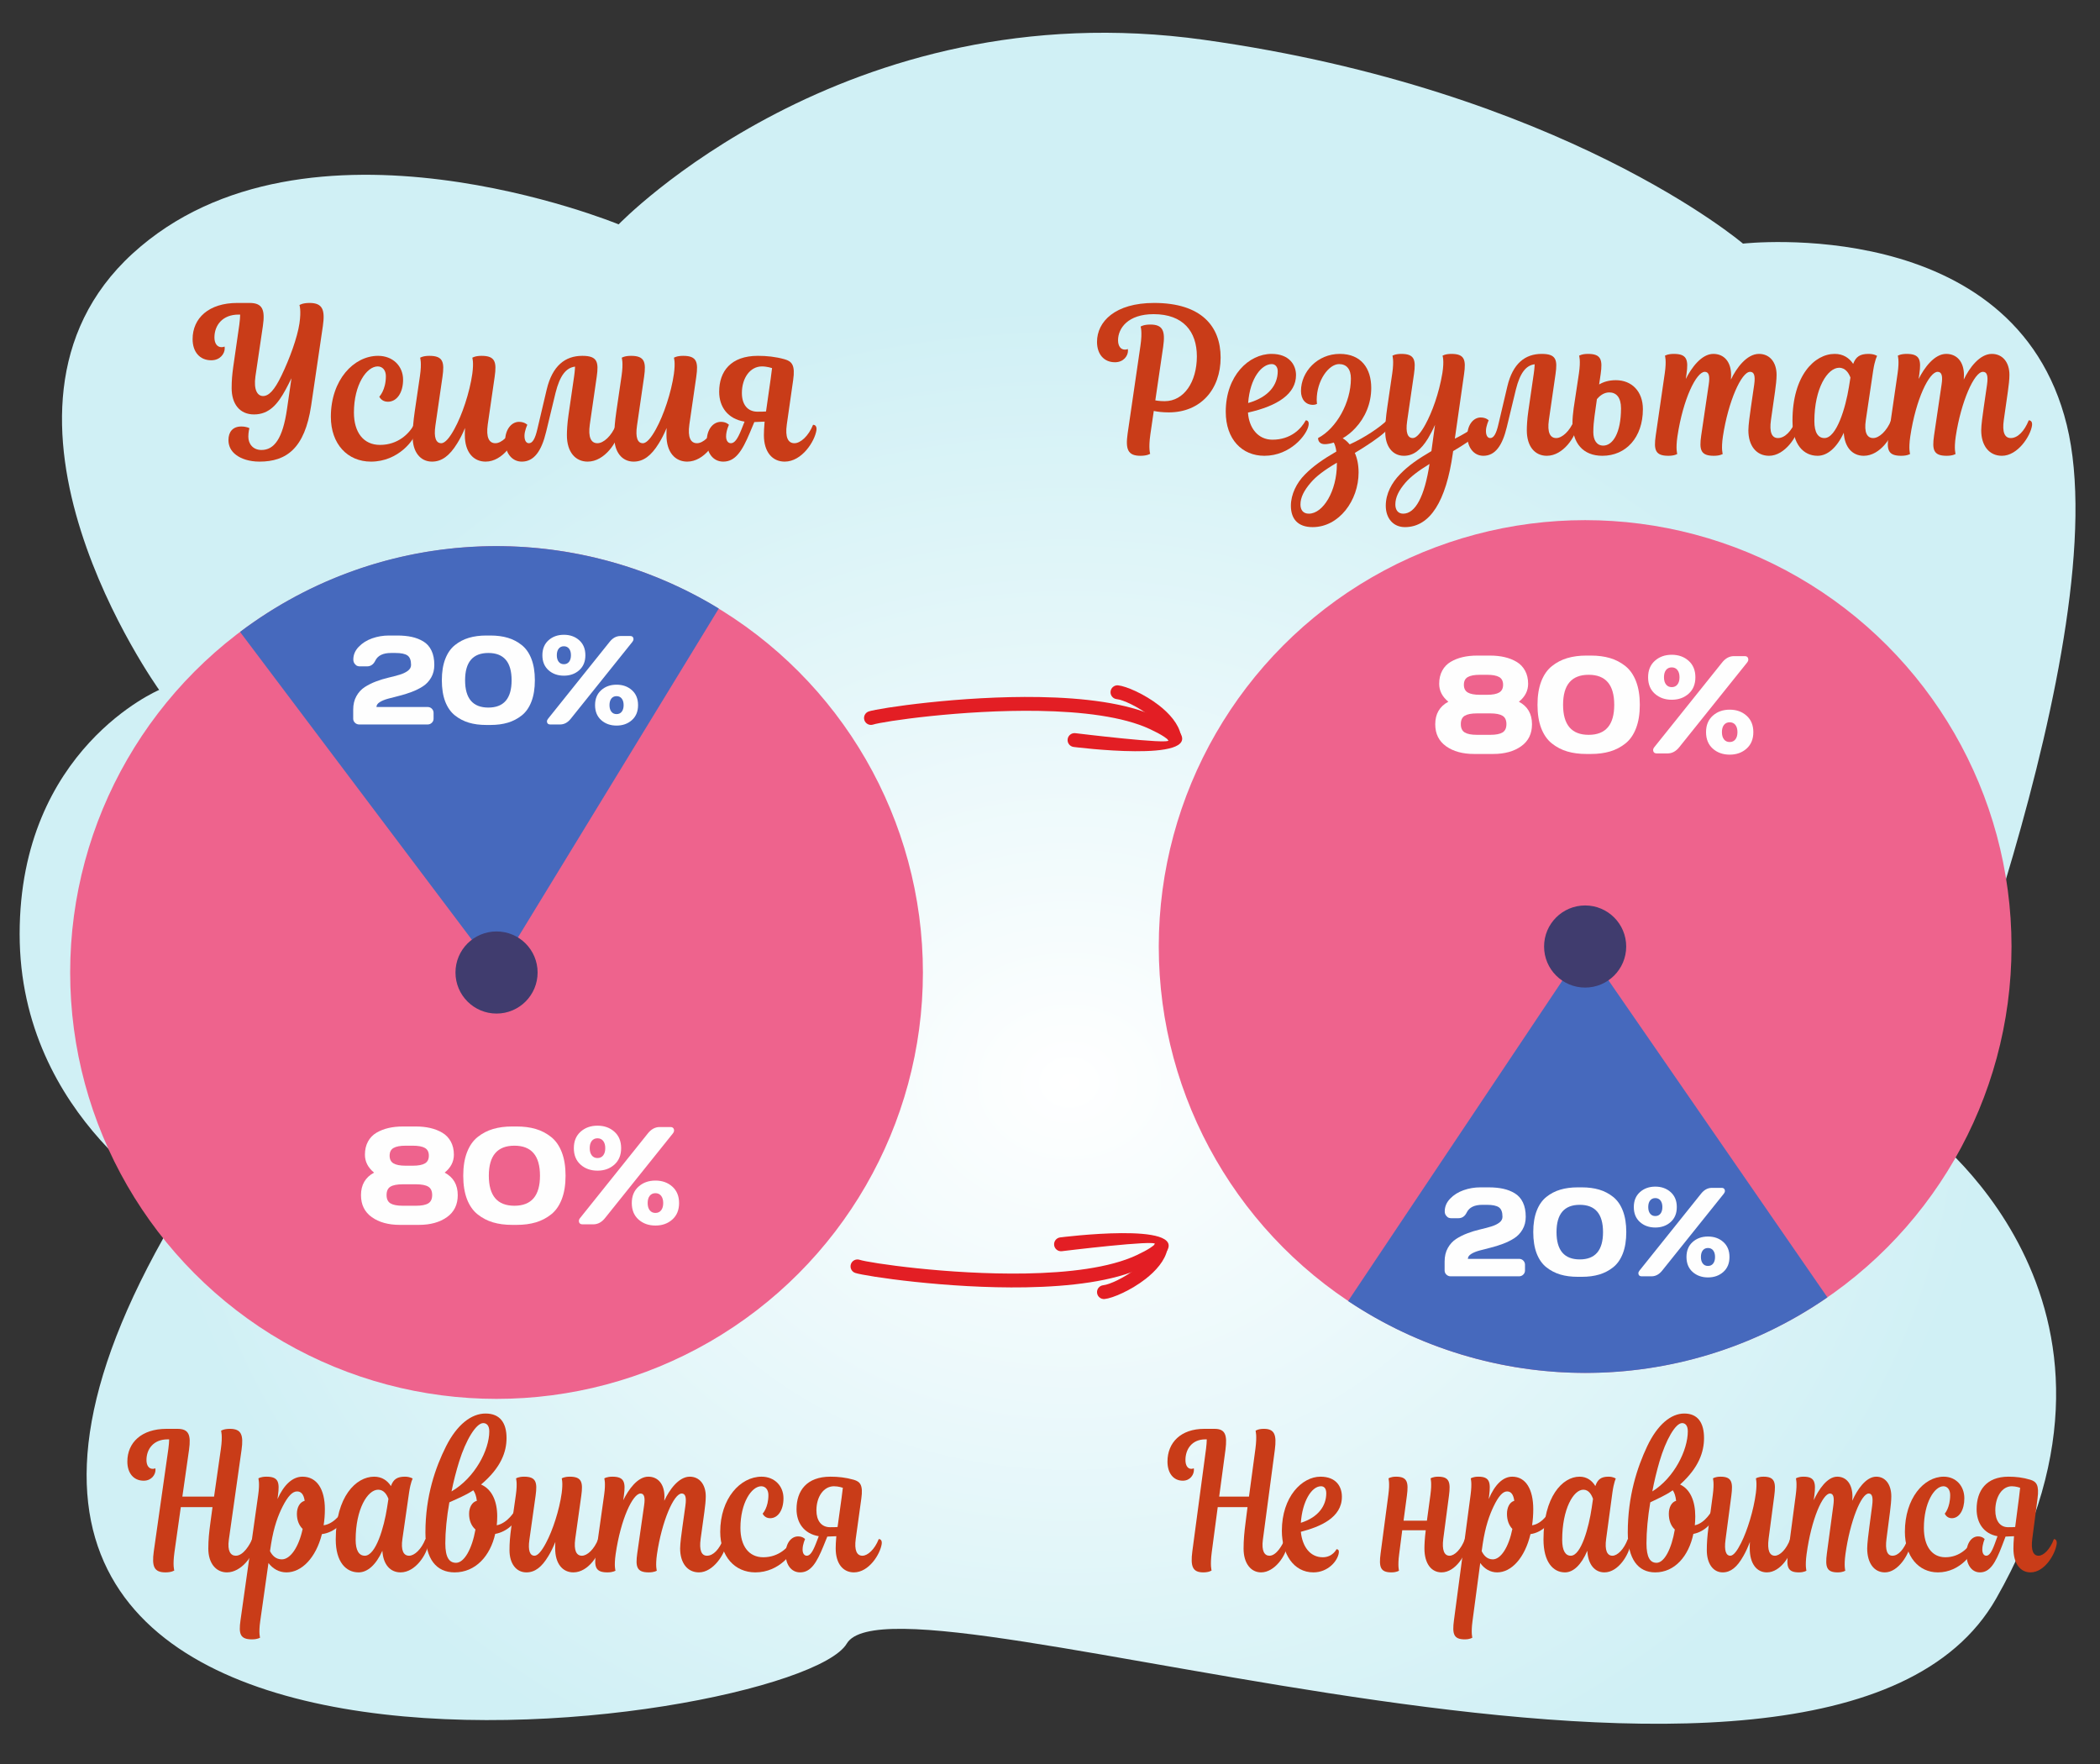 <?xml version="1.0" encoding="UTF-8" standalone="no"?>
<!DOCTYPE svg PUBLIC "-//W3C//DTD SVG 1.1//EN" "http://www.w3.org/Graphics/SVG/1.1/DTD/svg11.dtd">
<svg width="500px" height="420px" version="1.1" xmlns="http://www.w3.org/2000/svg" xmlns:xlink="http://www.w3.org/1999/xlink" xml:space="preserve" xmlns:serif="http://www.serif.com/" style="fill-rule:evenodd;clip-rule:evenodd;stroke-linejoin:round;stroke-miterlimit:2;">
    <rect width="100%" height="100%" fill="#333333" stroke="none"/>
    <g id="Слой_x0020_6">
        <path d="M43.176,287.456C43.176,287.456 4.677,266.519 4.677,222.392C4.677,178.265 37.896,164.268 37.896,164.268C37.896,164.268 -9.633,98.077 31.558,60.385C72.75,22.693 147.296,53.419 147.296,53.419C147.296,53.419 201.055,-2.477 286.607,9.474C372.158,21.425 414.996,58.002 414.996,58.002C414.996,58.002 479.713,50.648 492.098,101.21C504.484,151.772 457.205,268.151 457.205,268.151C457.205,268.151 515.797,309.52 475.271,380.618C434.745,451.716 213.894,370.543 201.606,391.339C189.317,412.134 -53.106,446.368 43.176,287.456Z" style="fill:url(#_Radial1);"/>
        <circle cx="118.224" cy="231.549" r="101.517" style="fill:#ee638d;"/>
        <path d="M57.155,150.455C91.392,124.672 136.65,123.84 171.139,144.885L118.223,231.549L57.155,150.455Z" style="fill:#4669bd;"/>
        <circle cx="118.224" cy="231.549" r="9.776" style="fill:#403c6e;"/>
        <path d="M84.095,171.112L84.095,168.968C84.095,167.724 84.352,166.647 84.866,165.737C85.38,164.826 86.039,164.111 86.841,163.593C87.644,163.074 88.535,162.628 89.514,162.256C90.494,161.884 91.475,161.583 92.459,161.353C93.443,161.123 94.337,160.888 95.14,160.648C95.942,160.408 96.598,160.097 97.108,159.715C97.617,159.333 97.871,158.868 97.871,158.32C97.871,157.214 97.587,156.462 97.019,156.066C96.452,155.669 95.492,155.471 94.141,155.471L93.098,155.471C91.208,155.471 89.965,156.073 89.368,157.277C88.927,158.198 88.266,158.658 87.385,158.658L85.637,158.658C85.461,158.658 85.272,158.623 85.072,158.555C84.871,158.486 84.663,158.315 84.448,158.041C84.232,157.767 84.124,157.429 84.124,157.028C84.124,155.902 84.553,154.893 85.41,154.002C86.266,153.111 87.331,152.44 88.604,151.99C89.877,151.54 91.203,151.314 92.584,151.314L94.567,151.314C95.869,151.314 97.027,151.424 98.04,151.645C99.054,151.865 99.976,152.227 100.809,152.732C101.641,153.236 102.282,153.958 102.733,154.898C103.183,155.838 103.408,156.979 103.408,158.32C103.408,159.466 103.154,160.474 102.644,161.345C102.135,162.217 101.479,162.91 100.676,163.424C99.874,163.938 98.98,164.381 97.996,164.753C97.012,165.125 96.031,165.431 95.051,165.671C94.072,165.911 93.181,166.141 92.378,166.361C91.576,166.581 90.917,166.855 90.403,167.183C89.889,167.511 89.632,167.896 89.632,168.336L101.822,168.336C102.223,168.336 102.559,168.473 102.828,168.748C103.097,169.022 103.232,169.35 103.232,169.732L103.232,171.112C103.232,171.494 103.092,171.82 102.813,172.089C102.534,172.358 102.204,172.493 101.822,172.493L85.52,172.493C85.138,172.493 84.805,172.358 84.521,172.089C84.237,171.82 84.095,171.494 84.095,171.112Z" style="fill:#fefefe;fill-rule:nonzero;"/>
        <path d="M106.008,167.044C105.469,165.624 105.2,163.93 105.2,161.962C105.2,159.994 105.472,158.305 106.015,156.895C106.559,155.485 107.327,154.384 108.321,153.591C109.315,152.798 110.424,152.22 111.648,151.858C112.871,151.495 114.242,151.314 115.76,151.314L116.788,151.314C118.315,151.314 119.689,151.495 120.908,151.858C122.127,152.22 123.233,152.798 124.227,153.591C125.221,154.384 125.989,155.485 126.533,156.895C127.076,158.305 127.348,159.994 127.348,161.962C127.348,163.93 127.076,165.622 126.533,167.037C125.989,168.451 125.221,169.553 124.227,170.341C123.233,171.129 122.127,171.705 120.908,172.067C119.689,172.429 118.315,172.61 116.788,172.61L115.76,172.61C114.232,172.61 112.859,172.429 111.64,172.067C110.421,171.705 109.315,171.129 108.321,170.341C107.327,169.553 106.556,168.454 106.008,167.044ZM116.274,155.471C112.583,155.471 110.737,157.637 110.737,161.97C110.737,166.302 112.583,168.469 116.274,168.469C119.965,168.469 121.811,166.302 121.811,161.97C121.811,157.637 119.965,155.471 116.274,155.471Z" style="fill:#fefefe;fill-rule:nonzero;"/>
        <path d="M130.593,159.568C129.624,158.697 129.139,157.51 129.139,156.007C129.139,154.504 129.627,153.317 130.601,152.445C131.575,151.574 132.794,151.138 134.258,151.138C135.722,151.138 136.941,151.574 137.915,152.445C138.889,153.317 139.376,154.504 139.376,156.007C139.376,157.51 138.889,158.697 137.915,159.568C136.941,160.44 135.722,160.875 134.258,160.875C132.794,160.875 131.573,160.44 130.593,159.568ZM130.27,172.037C130.241,171.949 130.226,171.861 130.226,171.773C130.226,171.558 130.319,171.337 130.505,171.112L145.148,152.827C145.873,151.907 146.725,151.442 147.704,151.432L150.054,151.432C150.435,151.432 150.68,151.584 150.788,151.887C150.817,151.975 150.832,152.068 150.832,152.166C150.832,152.382 150.744,152.602 150.568,152.827L135.91,171.112C135.186,172.033 134.334,172.493 133.355,172.493L131.005,172.493C130.623,172.493 130.378,172.341 130.27,172.037ZM133.017,154.443C132.723,154.824 132.576,155.346 132.576,156.007C132.576,156.668 132.726,157.189 133.024,157.571C133.323,157.953 133.734,158.144 134.258,158.144C134.782,158.144 135.193,157.953 135.492,157.571C135.79,157.189 135.939,156.668 135.939,156.007C135.939,155.346 135.79,154.824 135.492,154.443C135.193,154.061 134.782,153.87 134.258,153.87C133.734,153.87 133.32,154.061 133.017,154.443ZM143.136,171.45C142.167,170.579 141.682,169.391 141.682,167.888C141.682,166.385 142.169,165.198 143.143,164.327C144.118,163.455 145.337,163.02 146.8,163.02C148.264,163.02 149.483,163.455 150.457,164.327C151.432,165.198 151.919,166.385 151.919,167.888C151.919,169.391 151.432,170.579 150.457,171.45C149.483,172.321 148.264,172.757 146.8,172.757C145.337,172.757 144.115,172.321 143.136,171.45ZM145.559,166.324C145.266,166.706 145.119,167.227 145.119,167.888C145.119,168.549 145.268,169.071 145.567,169.453C145.865,169.834 146.277,170.025 146.8,170.025C147.324,170.025 147.735,169.834 148.034,169.453C148.333,169.071 148.482,168.549 148.482,167.888C148.482,167.227 148.333,166.706 148.034,166.324C147.735,165.942 147.324,165.751 146.8,165.751C146.277,165.751 145.863,165.942 145.559,166.324Z" style="fill:#fefefe;fill-rule:nonzero;"/>
        <circle cx="377.414" cy="225.361" r="101.517" style="fill:#ee638d;"/>
        <path d="M435.096,308.898C399.827,333.251 354.574,332.222 320.979,309.777L377.414,225.361L435.096,308.898Z" style="fill:#4669bd;"/>
        <circle cx="377.414" cy="225.361" r="9.776" style="fill:#403c6e;"/>
        <path d="M341.725,172.44C341.725,169.974 342.764,168.186 344.843,167.077C343.389,165.881 342.662,164.46 342.662,162.812C342.662,161.616 342.904,160.571 343.389,159.678C343.873,158.784 344.547,158.084 345.408,157.577C346.27,157.071 347.223,156.697 348.268,156.455C349.312,156.212 350.465,156.091 351.725,156.091L354.762,156.091C356.022,156.091 357.177,156.212 358.227,156.455C359.277,156.697 360.231,157.071 361.087,157.577C361.943,158.084 362.616,158.784 363.106,159.678C363.596,160.571 363.841,161.616 363.841,162.812C363.841,164.47 363.109,165.892 361.644,167.077C363.723,168.175 364.762,169.963 364.762,172.44C364.762,174.713 363.901,176.46 362.177,177.683C360.454,178.905 358.235,179.516 355.521,179.516L350.966,179.516C348.251,179.516 346.033,178.905 344.31,177.683C342.586,176.46 341.725,174.713 341.725,172.44ZM348.736,170.421C348.122,170.798 347.815,171.46 347.815,172.408C347.815,173.356 348.125,174.018 348.744,174.395C349.363,174.772 350.335,174.96 351.66,174.96L354.827,174.96C356.151,174.96 357.123,174.772 357.743,174.395C358.362,174.018 358.672,173.356 358.672,172.408C358.672,171.46 358.362,170.798 357.743,170.421C357.123,170.044 356.151,169.855 354.827,169.855L351.66,169.855C350.335,169.855 349.361,170.044 348.736,170.421ZM349.463,161.212C348.849,161.568 348.542,162.176 348.542,163.038C348.542,163.899 348.852,164.513 349.471,164.88C350.09,165.246 351.062,165.429 352.387,165.429L354.035,165.429C355.36,165.429 356.332,165.246 356.951,164.88C357.57,164.513 357.88,163.899 357.88,163.038C357.88,162.176 357.57,161.565 356.951,161.204C356.332,160.843 355.36,160.663 354.035,160.663L352.387,160.663C351.062,160.663 350.088,160.846 349.463,161.212Z" style="fill:#fefefe;fill-rule:nonzero;"/>
        <path d="M366.959,173.393C366.367,171.832 366.071,169.968 366.071,167.804C366.071,165.639 366.37,163.781 366.967,162.23C367.565,160.679 368.411,159.468 369.504,158.595C370.597,157.723 371.817,157.087 373.163,156.689C374.509,156.29 376.017,156.091 377.686,156.091L378.817,156.091C380.497,156.091 382.008,156.29 383.349,156.689C384.69,157.087 385.907,157.723 387,158.595C388.093,159.468 388.938,160.679 389.536,162.23C390.134,163.781 390.433,165.639 390.433,167.804C390.433,169.968 390.134,171.829 389.536,173.385C388.938,174.942 388.093,176.153 387,177.02C385.907,177.887 384.69,178.52 383.349,178.918C382.008,179.317 380.497,179.516 378.817,179.516L377.686,179.516C376.006,179.516 374.496,179.317 373.155,178.918C371.814,178.52 370.597,177.887 369.504,177.02C368.411,176.153 367.562,174.944 366.959,173.393ZM378.252,160.663C374.191,160.663 372.161,163.046 372.161,167.812C372.161,172.578 374.191,174.96 378.252,174.96C382.312,174.96 384.342,172.578 384.342,167.812C384.342,163.046 382.312,160.663 378.252,160.663Z" style="fill:#fefefe;fill-rule:nonzero;"/>
        <path d="M394.003,165.17C392.937,164.212 392.404,162.906 392.404,161.253C392.404,159.599 392.94,158.294 394.011,157.335C395.083,156.376 396.424,155.897 398.034,155.897C399.644,155.897 400.985,156.376 402.057,157.335C403.128,158.294 403.664,159.599 403.664,161.253C403.664,162.906 403.128,164.212 402.057,165.17C400.985,166.129 399.644,166.608 398.034,166.608C396.424,166.608 395.08,166.129 394.003,165.17ZM393.648,178.886C393.615,178.789 393.599,178.692 393.599,178.595C393.599,178.358 393.702,178.116 393.906,177.868L410.013,157.755C410.81,156.743 411.747,156.231 412.824,156.22L415.409,156.22C415.829,156.22 416.098,156.387 416.217,156.721C416.249,156.818 416.265,156.92 416.265,157.028C416.265,157.265 416.168,157.507 415.974,157.755L399.851,177.868C399.054,178.881 398.117,179.387 397.04,179.387L394.456,179.387C394.035,179.387 393.766,179.22 393.648,178.886ZM396.669,159.532C396.346,159.952 396.184,160.526 396.184,161.253C396.184,161.98 396.348,162.553 396.677,162.973C397.005,163.393 397.458,163.603 398.034,163.603C398.61,163.603 399.062,163.393 399.391,162.973C399.719,162.553 399.884,161.98 399.884,161.253C399.884,160.526 399.719,159.952 399.391,159.532C399.062,159.112 398.61,158.902 398.034,158.902C397.458,158.902 397.003,159.112 396.669,159.532ZM407.8,178.24C406.734,177.281 406.2,175.976 406.2,174.322C406.2,172.669 406.736,171.363 407.808,170.405C408.879,169.446 410.22,168.967 411.831,168.967C413.441,168.967 414.782,169.446 415.853,170.405C416.925,171.363 417.461,172.669 417.461,174.322C417.461,175.976 416.925,177.281 415.853,178.24C414.782,179.199 413.441,179.678 411.831,179.678C410.22,179.678 408.877,179.199 407.8,178.24ZM410.465,172.602C410.142,173.022 409.981,173.595 409.981,174.322C409.981,175.049 410.145,175.623 410.473,176.043C410.802,176.463 411.254,176.673 411.831,176.673C412.407,176.673 412.859,176.463 413.188,176.043C413.516,175.623 413.68,175.049 413.68,174.322C413.68,173.595 413.516,173.022 413.188,172.602C412.859,172.182 412.407,171.972 411.831,171.972C411.254,171.972 410.799,172.182 410.465,172.602Z" style="fill:#fefefe;fill-rule:nonzero;"/>
        <path d="M85.95,284.561C85.95,282.094 86.99,280.306 89.068,279.197C87.614,278.002 86.887,276.58 86.887,274.932C86.887,273.737 87.13,272.692 87.614,271.798C88.099,270.904 88.772,270.204 89.634,269.698C90.495,269.192 91.448,268.817 92.493,268.575C93.538,268.333 94.69,268.211 95.95,268.211L98.988,268.211C100.248,268.211 101.403,268.333 102.453,268.575C103.503,268.817 104.456,269.192 105.312,269.698C106.169,270.204 106.842,270.904 107.332,271.798C107.822,272.692 108.067,273.737 108.067,274.932C108.067,276.591 107.334,278.012 105.87,279.197C107.948,280.296 108.988,282.083 108.988,284.561C108.988,286.833 108.126,288.581 106.403,289.803C104.68,291.025 102.461,291.637 99.747,291.637L95.191,291.637C92.477,291.637 90.258,291.025 88.535,289.803C86.812,288.581 85.95,286.833 85.95,284.561ZM92.962,282.541C92.348,282.918 92.041,283.581 92.041,284.528C92.041,285.476 92.35,286.138 92.97,286.515C93.589,286.892 94.561,287.081 95.886,287.081L99.052,287.081C100.377,287.081 101.349,286.892 101.968,286.515C102.587,286.138 102.897,285.476 102.897,284.528C102.897,283.581 102.587,282.918 101.968,282.541C101.349,282.164 100.377,281.976 99.052,281.976L95.886,281.976C94.561,281.976 93.586,282.164 92.962,282.541ZM93.689,273.333C93.075,273.688 92.768,274.297 92.768,275.158C92.768,276.02 93.077,276.634 93.697,277C94.316,277.366 95.288,277.549 96.613,277.549L98.261,277.549C99.585,277.549 100.557,277.366 101.177,277C101.796,276.634 102.106,276.02 102.106,275.158C102.106,274.297 101.796,273.685 101.177,273.325C100.557,272.964 99.585,272.783 98.261,272.783L96.613,272.783C95.288,272.783 94.313,272.966 93.689,273.333Z" style="fill:#fefefe;fill-rule:nonzero;"/>
        <path d="M111.185,285.514C110.592,283.952 110.296,282.089 110.296,279.924C110.296,277.759 110.595,275.901 111.193,274.35C111.791,272.8 112.636,271.588 113.729,270.716C114.822,269.843 116.042,269.208 117.388,268.809C118.735,268.411 120.242,268.211 121.912,268.211L123.043,268.211C124.723,268.211 126.233,268.411 127.574,268.809C128.915,269.208 130.132,269.843 131.225,270.716C132.319,271.588 133.164,272.8 133.762,274.35C134.36,275.901 134.658,277.759 134.658,279.924C134.658,282.089 134.36,283.949 133.762,285.506C133.164,287.062 132.319,288.274 131.225,289.141C130.132,290.008 128.915,290.64 127.574,291.039C126.233,291.437 124.723,291.637 123.043,291.637L121.912,291.637C120.232,291.637 118.721,291.437 117.38,291.039C116.039,290.64 114.822,290.008 113.729,289.141C112.636,288.274 111.788,287.065 111.185,285.514ZM122.477,272.783C118.417,272.783 116.387,275.166 116.387,279.932C116.387,284.698 118.417,287.081 122.477,287.081C126.538,287.081 128.568,284.698 128.568,279.932C128.568,275.166 126.538,272.783 122.477,272.783Z" style="fill:#fefefe;fill-rule:nonzero;"/>
        <path d="M138.229,277.291C137.162,276.332 136.629,275.026 136.629,273.373C136.629,271.72 137.165,270.414 138.237,269.455C139.308,268.497 140.649,268.018 142.259,268.018C143.87,268.018 145.21,268.497 146.282,269.455C147.354,270.414 147.89,271.72 147.89,273.373C147.89,275.026 147.354,276.332 146.282,277.291C145.21,278.249 143.87,278.729 142.259,278.729C140.649,278.729 139.306,278.249 138.229,277.291ZM137.873,291.007C137.841,290.91 137.825,290.813 137.825,290.716C137.825,290.479 137.927,290.236 138.132,289.989L154.239,269.875C155.036,268.863 155.973,268.351 157.05,268.341L159.634,268.341C160.054,268.341 160.324,268.508 160.442,268.842C160.474,268.938 160.491,269.041 160.491,269.148C160.491,269.385 160.394,269.628 160.2,269.875L144.077,289.989C143.28,291.001 142.343,291.507 141.266,291.507L138.681,291.507C138.261,291.507 137.992,291.34 137.873,291.007ZM140.894,271.653C140.571,272.073 140.41,272.646 140.41,273.373C140.41,274.1 140.574,274.674 140.902,275.094C141.231,275.514 141.683,275.724 142.259,275.724C142.836,275.724 143.288,275.514 143.616,275.094C143.945,274.674 144.109,274.1 144.109,273.373C144.109,272.646 143.945,272.073 143.616,271.653C143.288,271.232 142.836,271.022 142.259,271.022C141.683,271.022 141.228,271.232 140.894,271.653ZM152.025,290.36C150.959,289.402 150.426,288.096 150.426,286.443C150.426,284.789 150.962,283.484 152.033,282.525C153.105,281.566 154.446,281.087 156.056,281.087C157.666,281.087 159.007,281.566 160.079,282.525C161.15,283.484 161.686,284.789 161.686,286.443C161.686,288.096 161.15,289.402 160.079,290.36C159.007,291.319 157.666,291.798 156.056,291.798C154.446,291.798 153.102,291.319 152.025,290.36ZM154.691,284.722C154.368,285.142 154.206,285.716 154.206,286.443C154.206,287.17 154.37,287.743 154.699,288.163C155.027,288.583 155.48,288.793 156.056,288.793C156.632,288.793 157.085,288.583 157.413,288.163C157.742,287.743 157.906,287.17 157.906,286.443C157.906,285.716 157.742,285.142 157.413,284.722C157.085,284.302 156.632,284.092 156.056,284.092C155.48,284.092 155.025,284.302 154.691,284.722Z" style="fill:#fefefe;fill-rule:nonzero;"/>
        <path d="M343.957,302.503L343.957,300.359C343.957,299.115 344.214,298.038 344.728,297.128C345.242,296.217 345.901,295.502 346.704,294.984C347.506,294.465 348.397,294.019 349.377,293.647C350.356,293.275 351.337,292.974 352.321,292.744C353.305,292.514 354.199,292.279 355.002,292.039C355.804,291.799 356.46,291.488 356.97,291.106C357.479,290.724 357.733,290.259 357.733,289.711C357.733,288.605 357.449,287.853 356.881,287.457C356.314,287.06 355.354,286.862 354.003,286.862L352.96,286.862C351.07,286.862 349.827,287.464 349.23,288.668C348.789,289.589 348.128,290.049 347.247,290.049L345.499,290.049C345.323,290.049 345.134,290.014 344.934,289.946C344.733,289.877 344.525,289.706 344.31,289.432C344.094,289.158 343.986,288.82 343.986,288.419C343.986,287.293 344.415,286.284 345.272,285.393C346.128,284.502 347.193,283.831 348.466,283.381C349.739,282.931 351.065,282.705 352.446,282.705L354.429,282.705C355.731,282.705 356.889,282.815 357.902,283.036C358.916,283.256 359.838,283.618 360.671,284.123C361.503,284.627 362.144,285.349 362.595,286.289C363.045,287.229 363.27,288.37 363.27,289.711C363.27,290.857 363.016,291.865 362.507,292.736C361.997,293.608 361.341,294.301 360.538,294.815C359.736,295.329 358.842,295.772 357.858,296.144C356.874,296.516 355.893,296.822 354.913,297.062C353.934,297.302 353.043,297.532 352.24,297.752C351.438,297.972 350.779,298.246 350.265,298.574C349.751,298.902 349.494,299.287 349.494,299.727L361.684,299.727C362.085,299.727 362.421,299.864 362.69,300.139C362.959,300.413 363.094,300.741 363.094,301.123L363.094,302.503C363.094,302.885 362.954,303.211 362.675,303.48C362.396,303.749 362.066,303.884 361.684,303.884L345.382,303.884C345,303.884 344.667,303.749 344.383,303.48C344.099,303.211 343.957,302.885 343.957,302.503Z" style="fill:#fefefe;fill-rule:nonzero;"/>
        <path d="M365.87,298.435C365.331,297.015 365.062,295.321 365.062,293.353C365.062,291.385 365.334,289.696 365.877,288.286C366.421,286.876 367.189,285.775 368.183,284.982C369.177,284.189 370.286,283.611 371.51,283.249C372.733,282.886 374.104,282.705 375.622,282.705L376.65,282.705C378.177,282.705 379.551,282.886 380.77,283.249C381.989,283.611 383.095,284.189 384.089,284.982C385.083,285.775 385.851,286.876 386.395,288.286C386.938,289.696 387.21,291.385 387.21,293.353C387.21,295.321 386.938,297.013 386.395,298.428C385.851,299.842 385.083,300.944 384.089,301.732C383.095,302.52 381.989,303.096 380.77,303.458C379.551,303.82 378.177,304.001 376.65,304.001L375.622,304.001C374.094,304.001 372.721,303.82 371.502,303.458C370.283,303.096 369.177,302.52 368.183,301.732C367.189,300.944 366.418,299.845 365.87,298.435ZM376.136,286.862C372.445,286.862 370.599,289.028 370.599,293.361C370.599,297.693 372.445,299.86 376.136,299.86C379.827,299.86 381.673,297.693 381.673,293.361C381.673,289.028 379.827,286.862 376.136,286.862Z" style="fill:#fefefe;fill-rule:nonzero;"/>
        <path d="M390.456,290.959C389.486,290.088 389.002,288.901 389.002,287.398C389.002,285.895 389.489,284.708 390.463,283.836C391.437,282.965 392.656,282.529 394.12,282.529C395.584,282.529 396.803,282.965 397.777,283.836C398.751,284.708 399.238,285.895 399.238,287.398C399.238,288.901 398.751,290.088 397.777,290.959C396.803,291.831 395.584,292.266 394.12,292.266C392.656,292.266 391.435,291.831 390.456,290.959ZM390.132,303.428C390.103,303.34 390.088,303.252 390.088,303.164C390.088,302.949 390.181,302.728 390.367,302.503L405.01,284.218C405.735,283.298 406.587,282.833 407.566,282.823L409.916,282.823C410.297,282.823 410.542,282.975 410.65,283.278C410.679,283.366 410.694,283.459 410.694,283.557C410.694,283.773 410.606,283.993 410.43,284.218L395.772,302.503C395.048,303.424 394.196,303.884 393.217,303.884L390.867,303.884C390.485,303.884 390.24,303.732 390.132,303.428ZM392.879,285.834C392.585,286.215 392.438,286.737 392.438,287.398C392.438,288.059 392.588,288.58 392.886,288.962C393.185,289.344 393.596,289.535 394.12,289.535C394.644,289.535 395.055,289.344 395.354,288.962C395.652,288.58 395.802,288.059 395.802,287.398C395.802,286.737 395.652,286.215 395.354,285.834C395.055,285.452 394.644,285.261 394.12,285.261C393.596,285.261 393.182,285.452 392.879,285.834ZM402.998,302.841C402.029,301.97 401.544,300.782 401.544,299.279C401.544,297.776 402.031,296.589 403.005,295.718C403.98,294.846 405.199,294.411 406.662,294.411C408.126,294.411 409.345,294.846 410.319,295.718C411.294,296.589 411.781,297.776 411.781,299.279C411.781,300.782 411.294,301.97 410.319,302.841C409.345,303.712 408.126,304.148 406.662,304.148C405.199,304.148 403.977,303.712 402.998,302.841ZM405.421,297.715C405.128,298.097 404.981,298.618 404.981,299.279C404.981,299.94 405.13,300.462 405.429,300.844C405.727,301.225 406.139,301.416 406.662,301.416C407.186,301.416 407.597,301.225 407.896,300.844C408.195,300.462 408.344,299.94 408.344,299.279C408.344,298.618 408.195,298.097 407.896,297.715C407.597,297.333 407.186,297.142 406.662,297.142C406.139,297.142 405.725,297.333 405.421,297.715Z" style="fill:#fefefe;fill-rule:nonzero;"/>
        <path d="M203.64,303.082C202.776,302.796 202.307,301.864 202.593,300.999C202.879,300.135 203.811,299.666 204.675,299.952C206.871,300.684 225.874,303.527 244.186,303.209C254.314,303.033 264.155,301.883 270.615,298.855C271.987,298.213 273.039,297.646 273.811,297.149C274.437,296.745 274.807,296.441 274.96,296.222C275.741,295.099 252.886,297.896 252.82,297.904C251.914,298.011 251.091,297.362 250.984,296.455C250.877,295.549 251.526,294.726 252.433,294.619C252.519,294.609 282.791,290.765 277.676,298.11C277.285,298.671 276.608,299.277 275.595,299.929C274.729,300.487 273.549,301.122 272.012,301.843C265.076,305.093 254.769,306.323 244.237,306.506C225.566,306.831 205.94,303.848 203.64,303.082Z" style="fill:#e31e24;fill-rule:nonzero;"/>
        <path d="M207.89,172.517C207.026,172.803 206.093,172.334 205.807,171.469C205.521,170.605 205.991,169.673 206.855,169.387C209.154,168.621 228.781,165.639 247.452,165.963C257.984,166.146 268.291,167.376 275.226,170.626C276.764,171.347 277.943,171.982 278.81,172.54C279.822,173.192 280.499,173.798 280.89,174.359C286.005,181.704 255.734,177.861 255.647,177.85C254.74,177.743 254.092,176.921 254.198,176.014C254.305,175.107 255.128,174.458 256.035,174.565C256.1,174.573 278.956,177.37 278.174,176.247C278.022,176.028 277.651,175.723 277.025,175.321C276.253,174.823 275.201,174.257 273.829,173.614C267.37,170.586 257.528,169.437 247.4,169.26C229.089,168.942 210.085,171.785 207.89,172.517Z" style="fill:#e31e24;fill-rule:nonzero;"/>
        <path d="M263.007,309.291C262.101,309.38 261.292,308.717 261.203,307.81C261.114,306.904 261.777,306.095 262.684,306.006C264.17,305.858 267.721,304.235 270.694,301.922C272.681,300.376 274.328,298.571 274.701,296.823C274.89,295.931 275.768,295.36 276.66,295.549C277.553,295.738 278.123,296.616 277.934,297.509C277.375,300.13 275.251,302.568 272.724,304.534C269.296,307.202 264.946,309.097 263.007,309.291Z" style="fill:#e31e24;fill-rule:nonzero;"/>
        <path d="M265.898,166.463C264.992,166.374 264.329,165.566 264.418,164.659C264.507,163.752 265.315,163.089 266.222,163.178C268.161,163.372 272.51,165.267 275.939,167.935C278.465,169.901 280.59,172.339 281.149,174.961C281.338,175.853 280.767,176.731 279.875,176.92C278.982,177.109 278.104,176.539 277.915,175.646C277.543,173.898 275.896,172.093 273.909,170.547C270.935,168.234 267.384,166.611 265.898,166.463Z" style="fill:#e31e24;fill-rule:nonzero;"/>
        <g>
            <path d="M50.117,362.391C49.784,364.806 49.599,366.629 49.599,368.725C49.599,372.188 51.412,374.376 54.039,374.376C57.443,374.376 60.404,370.411 60.737,367.631C60.811,366.902 60.589,366.447 60.034,366.447C59.516,367.723 57.962,370.411 56.148,370.411C54.89,370.411 54.113,369.272 54.483,366.629L57.517,345.166C57.999,341.658 57.48,340.199 54.742,340.199C53.225,340.199 52.633,340.655 52.633,340.655C52.633,340.655 53.04,341.794 52.596,344.938L50.968,356.331L43.42,356.331L45.011,345.166C45.492,341.658 44.974,340.199 42.236,340.199L39.646,340.199C33.688,340.199 30.321,343.48 30.321,347.992C30.321,350.726 31.801,352.548 34.206,352.548C36.094,352.548 37.019,351.09 37.019,349.997C37.019,349.723 36.982,349.586 36.982,349.586C36.982,349.586 36.76,349.723 36.353,349.723C35.428,349.723 34.873,348.903 34.873,347.627C34.873,345.03 36.538,342.706 39.905,342.706L40.275,342.706C40.275,343.298 40.201,344.027 40.09,344.938L36.612,369.409C36.131,372.917 36.649,374.376 39.387,374.376C40.904,374.376 41.496,373.92 41.496,373.92C41.496,373.92 41.089,372.781 41.533,369.591L43.05,358.837L50.598,358.837L50.117,362.391Z" style="fill:#c93c18;fill-rule:nonzero;"/>
            <path d="M66.176,356.103C66.62,352.867 66.287,351.591 63.438,351.591C62.069,351.591 61.514,352.002 61.514,352.002C61.514,352.002 61.884,353.05 61.477,355.92L57.258,385.813C56.814,389.003 57.147,390.325 59.997,390.325C61.366,390.325 61.921,389.914 61.921,389.914C61.921,389.914 61.551,388.866 61.958,385.996L63.919,372.143C64.955,373.51 66.435,374.376 68.211,374.376C71.8,374.376 75.204,370.958 76.647,365.262C79.681,364.897 82.087,362.346 82.309,360.751C82.383,360.067 82.124,359.611 81.643,359.611C81.643,359.611 79.903,362.756 77.054,363.166C77.239,361.981 77.35,360.705 77.35,359.338C77.35,354.599 75.463,351.591 72.022,351.591C69.691,351.591 67.619,353.46 66.065,356.923L66.176,356.103ZM70.69,360.432C70.69,361.935 71.171,363.166 72.059,364.032C71.134,368.361 69.136,371.277 67.101,371.277C65.621,371.277 64.77,370.274 64.289,369.318L64.548,367.586C65.214,363.439 66.25,360.751 67.286,358.7C68.544,356.239 69.617,355.1 70.727,355.1C71.689,355.1 72.318,355.784 72.54,357.333C71.356,357.652 70.69,358.928 70.69,360.432Z" style="fill:#c93c18;fill-rule:nonzero;"/>
            <path d="M97.405,355.328C97.775,352.867 98.256,352.047 98.256,352.047C98.256,352.047 97.664,351.591 96.406,351.591C94.593,351.591 93.668,352.184 93.076,353.824C92.225,352.503 90.93,351.591 89.08,351.591C84.751,351.591 79.94,356.376 79.94,366.538C79.94,371.869 82.346,374.376 85.38,374.376C87.489,374.376 89.524,372.598 91.041,369.226C91.226,372.507 92.928,374.376 95.37,374.376C98.959,374.376 101.623,370.047 101.993,367.631C102.104,366.811 101.771,366.447 101.29,366.447C100.328,368.907 98.663,370.411 97.405,370.411C96.073,370.411 95.407,369.135 95.814,366.401L97.405,355.328ZM86.86,370.411C85.491,370.411 84.677,369.181 84.677,366.629C84.677,359.292 87.526,354.69 90.042,354.69C91.448,354.69 92.151,355.966 92.484,356.877L92.151,359.019C91.448,363.576 89.487,370.411 86.86,370.411Z" style="fill:#c93c18;fill-rule:nonzero;"/>
            <path d="M108.247,374.376C113.205,374.376 116.72,370.502 117.904,365.216C120.827,364.715 123.084,362.3 123.306,360.751C123.38,360.067 123.121,359.611 122.64,359.611C122.64,359.611 120.975,362.619 118.274,363.166C118.348,362.482 118.385,361.753 118.385,361.024C118.385,357.379 117.09,354.553 114.537,353.46C119.347,349.404 120.605,345.622 120.605,342.387C120.605,338.832 119.088,336.554 115.61,336.554C112.243,336.554 108.839,339.151 106.212,344.346C103.695,349.359 101.29,356.148 101.29,364.897C101.29,371.231 103.917,374.376 108.247,374.376ZM108.58,372.097C106.989,372.097 106.027,370.867 106.027,367.449C106.027,364.67 106.36,361.206 106.989,357.698C108.802,356.832 110.615,356.194 112.687,354.827C113.094,355.374 113.39,356.148 113.538,357.333C112.354,357.652 111.688,358.928 111.688,360.432C111.688,361.981 112.206,363.302 113.205,364.168C112.391,368.771 110.541,372.097 108.58,372.097ZM115.055,338.832C115.795,338.832 116.498,339.334 116.498,340.792C116.498,345.257 113.057,351.865 107.507,355.1C107.988,352.685 108.617,350.27 109.32,347.992C110.911,342.888 113.353,338.832 115.055,338.832Z" style="fill:#c93c18;fill-rule:nonzero;"/>
            <path d="M132.187,368.68C132.187,372.325 133.963,374.376 136.516,374.376C140.105,374.376 142.769,370.047 143.139,367.631C143.25,366.811 142.917,366.447 142.436,366.447C141.474,368.907 139.809,370.411 138.551,370.411C137.219,370.411 136.59,369.135 136.96,366.401L138.403,356.103C138.847,352.913 138.514,351.591 135.665,351.591C134.296,351.591 133.741,352.002 133.741,352.002C133.741,352.002 134.074,352.958 133.741,355.465C133.186,359.52 131.595,364.396 130.004,367.358C129.042,369.181 128.08,370.411 127.265,370.411C126.192,370.411 125.674,369.226 126.044,366.629L127.524,356.103C127.969,352.913 127.636,351.591 124.786,351.591C123.417,351.591 122.862,352.002 122.862,352.002C122.862,352.002 123.232,353.05 122.825,355.92L121.752,363.485C121.419,365.854 121.308,367.404 121.308,369.09C121.308,372.234 122.862,374.376 125.341,374.376C127.376,374.376 129.005,373.1 130.559,370.502C131.151,369.545 131.706,368.406 132.224,367.13C132.187,367.768 132.187,368.269 132.187,368.68Z" style="fill:#c93c18;fill-rule:nonzero;"/>
            <path d="M168.337,370.411C167.005,370.411 166.45,369.09 166.82,366.401L167.708,359.976C167.893,358.609 168.041,357.287 168.041,356.285C168.041,353.46 166.561,351.591 164.23,351.591C161.603,351.591 159.346,354.736 158.162,357.333C158.162,356.968 158.199,356.65 158.199,356.331C158.199,353.369 156.682,351.591 154.351,351.591C151.798,351.591 149.614,354.69 148.393,357.196L148.541,356.103C148.985,352.913 148.652,351.591 145.803,351.591C144.434,351.591 143.879,352.002 143.879,352.002C143.879,352.002 144.249,353.05 143.842,355.92L141.881,369.864C141.437,373.054 141.77,374.376 144.619,374.376C145.988,374.376 146.543,373.966 146.543,373.966C146.543,373.966 146.173,372.917 146.58,370.047C147.801,361.616 150.687,355.601 152.501,355.601C153.389,355.601 153.648,356.513 153.352,358.472L151.724,369.864C151.28,373.054 151.613,374.376 154.462,374.376C155.831,374.376 156.386,373.966 156.386,373.966C156.386,373.966 156.016,372.917 156.423,370.047C157.57,362.254 160.419,355.601 162.306,355.601C163.12,355.601 163.49,356.331 163.194,358.472L162.491,363.485C162.269,365.08 161.936,367.495 161.936,368.68C161.936,372.097 163.638,374.376 166.413,374.376C169.854,374.376 172.592,369.955 172.925,367.631C173.036,366.811 172.703,366.447 172.222,366.447C171.26,368.907 169.817,370.411 168.337,370.411Z" style="fill:#c93c18;fill-rule:nonzero;"/>
            <path d="M179.845,374.376C185.58,374.376 189.021,369.637 189.391,367.631C189.539,366.811 189.28,366.447 188.799,366.447C187.8,368.361 185.469,370.776 181.732,370.776C178.291,370.776 176.293,368.087 176.293,363.804C176.293,357.789 178.957,353.87 181.251,353.87C182.25,353.87 182.953,354.69 182.953,355.966C182.953,358.973 181.584,360.386 181.584,360.386C181.584,360.386 182.028,361.48 183.36,361.48C185.284,361.48 186.542,359.475 186.542,356.741C186.542,353.779 184.396,351.591 181.325,351.591C176.256,351.591 171.482,356.786 171.482,364.715C171.482,370.593 174.961,374.376 179.845,374.376Z" style="fill:#c93c18;fill-rule:nonzero;"/>
            <path d="M197.717,351.591C192.092,351.591 189.65,354.918 189.65,359.338C189.65,362.573 191.426,365.171 194.941,365.763L194.275,367.495C193.461,369.591 192.832,370.411 192.092,370.411C191.5,370.411 191.093,369.864 191.093,368.953C191.093,367.677 191.685,366.447 191.685,366.447C191.685,366.447 191.167,365.809 190.02,365.809C188.429,365.809 187.06,367.358 187.06,370.001C187.06,372.416 188.318,374.376 190.501,374.376C193.017,374.376 194.423,372.143 196.051,368.133L196.976,365.854C197.457,365.809 198.494,365.809 199.123,365.763C199.012,366.994 198.975,368.042 198.975,368.68C198.975,372.325 200.751,374.376 203.304,374.376C206.893,374.376 209.557,370.047 209.927,367.631C210.038,366.811 209.705,366.447 209.224,366.447C208.262,368.907 206.597,370.411 205.339,370.411C204.007,370.411 203.378,369.135 203.748,366.401L205.08,356.786C205.524,353.596 204.821,352.776 203.267,352.321C201.343,351.774 199.567,351.591 197.717,351.591ZM197.642,363.621C195.533,363.621 194.386,362.027 194.386,359.611C194.386,356.331 196.125,353.87 198.568,353.87C199.641,353.87 200.677,354.234 200.677,354.234C200.677,354.234 200.529,355.419 200.381,356.604L199.419,363.576C198.975,363.621 198.235,363.621 197.642,363.621Z" style="fill:#c93c18;fill-rule:nonzero;"/>
        </g>
        <g>
            <path d="M71.296,77.016C70.789,80.391 68.972,85.378 67.028,89.408C65.338,92.934 63.986,94.294 62.634,94.294C61.324,94.294 60.352,92.883 60.817,89.609L62.591,77.62C63.141,73.792 62.549,72.13 59.422,72.13L56.506,72.13C49.703,72.13 45.858,75.757 45.858,80.744C45.858,83.766 47.548,85.781 50.295,85.781C52.45,85.781 53.506,84.169 53.506,82.96C53.506,82.658 53.464,82.507 53.464,82.507C53.464,82.507 53.21,82.658 52.746,82.658C51.689,82.658 51.055,81.751 51.055,80.341C51.055,77.469 52.957,74.9 56.802,74.9L57.183,74.9C57.183,75.555 57.098,76.361 56.971,77.369L55.535,87.342C55.281,89.206 55.154,90.516 55.154,92.43C55.154,96.157 57.056,98.676 60.478,98.676C64.155,98.676 66.183,96.107 68,92.782C68.507,91.876 68.93,90.969 69.394,90.062L68.338,97.366C67.324,104.418 65.296,107.138 62.253,107.138C60.267,107.138 59.126,105.728 59.126,103.965C59.126,102.857 59.38,101.95 59.38,101.95C59.38,101.95 58.746,101.547 57.436,101.547C55.408,101.547 54.394,102.857 54.394,104.771C54.394,106.131 54.943,107.39 56.253,108.347C57.394,109.204 59.295,109.909 61.788,109.909C68.169,109.909 72.564,106.786 74.085,96.56L76.874,77.62C77.423,73.792 76.832,72.13 73.705,72.13C71.972,72.13 71.296,72.634 71.296,72.634C71.296,72.634 71.761,73.843 71.296,77.016Z" style="fill:#c93c18;fill-rule:nonzero;"/>
            <path d="M88.325,109.909C94.875,109.909 98.805,104.67 99.227,102.454C99.396,101.547 99.1,101.144 98.551,101.144C97.41,103.26 94.748,105.93 90.48,105.93C86.55,105.93 84.269,102.958 84.269,98.223C84.269,91.573 87.311,87.242 89.931,87.242C91.072,87.242 91.875,88.148 91.875,89.559C91.875,92.883 90.311,94.445 90.311,94.445C90.311,94.445 90.818,95.654 92.339,95.654C94.537,95.654 95.973,93.437 95.973,90.415C95.973,87.141 93.523,84.723 90.015,84.723C84.226,84.723 78.775,90.465 78.775,99.23C78.775,105.728 82.747,109.909 88.325,109.909Z" style="fill:#c93c18;fill-rule:nonzero;"/>
            <path d="M110.678,103.612C110.678,107.642 112.707,109.909 115.622,109.909C119.721,109.909 122.764,105.124 123.186,102.454C123.313,101.547 122.933,101.144 122.383,101.144C121.285,103.864 119.383,105.527 117.946,105.527C116.425,105.527 115.707,104.116 116.129,101.094L117.777,89.71C118.285,86.184 117.904,84.723 114.651,84.723C113.087,84.723 112.453,85.176 112.453,85.176C112.453,85.176 112.834,86.234 112.453,89.005C111.819,93.488 110.002,98.877 108.185,102.152C107.087,104.166 105.988,105.527 105.058,105.527C103.833,105.527 103.241,104.217 103.664,101.346L105.354,89.71C105.861,86.184 105.481,84.723 102.227,84.723C100.664,84.723 100.03,85.176 100.03,85.176C100.03,85.176 100.453,86.335 99.988,89.508L98.762,97.87C98.382,100.489 98.255,102.202 98.255,104.066C98.255,107.541 100.03,109.909 102.861,109.909C105.185,109.909 107.044,108.498 108.819,105.627C109.495,104.569 110.129,103.31 110.721,101.9C110.678,102.605 110.678,103.159 110.678,103.612Z" style="fill:#c93c18;fill-rule:nonzero;"/>
            <path d="M135.356,98.827C135.06,100.842 134.976,102.605 134.976,103.612C134.976,107.642 137.004,109.909 139.92,109.909C144.018,109.909 147.061,105.124 147.483,102.454C147.61,101.547 147.23,101.144 146.68,101.144C145.582,103.864 143.68,105.527 142.244,105.527C140.722,105.527 140.004,104.116 140.427,101.094L142.075,89.71C142.582,86.184 142.244,84.723 138.652,84.723C134.595,84.723 131.511,87.04 130.158,92.782L127.961,102.101C127.412,104.519 126.778,105.527 125.933,105.527C125.341,105.527 124.876,104.972 124.876,103.764C124.876,102.555 125.553,101.144 125.553,101.144C125.553,101.144 124.919,100.439 123.567,100.439C121.792,100.439 120.271,102.252 120.271,104.972C120.271,107.793 121.834,109.909 124.243,109.909C127.158,109.909 128.933,107.39 130.032,102.806L132.271,93.538C133.285,89.458 134.764,87.544 136.919,87.292C136.919,87.292 136.877,88.35 136.708,89.508L135.356,98.827Z" style="fill:#c93c18;fill-rule:nonzero;"/>
            <path d="M158.681,103.612C158.681,107.642 160.709,109.909 163.625,109.909C167.724,109.909 170.766,105.124 171.189,102.454C171.316,101.547 170.935,101.144 170.386,101.144C169.287,103.864 167.386,105.527 165.949,105.527C164.428,105.527 163.71,104.116 164.132,101.094L165.78,89.71C166.287,86.184 165.907,84.723 162.653,84.723C161.09,84.723 160.456,85.176 160.456,85.176C160.456,85.176 160.836,86.234 160.456,89.005C159.822,93.488 158.005,98.877 156.188,102.152C155.089,104.166 153.991,105.527 153.061,105.527C151.836,105.527 151.244,104.217 151.667,101.346L153.357,89.71C153.864,86.184 153.484,84.723 150.23,84.723C148.667,84.723 148.033,85.176 148.033,85.176C148.033,85.176 148.455,86.335 147.99,89.508L146.765,97.87C146.385,100.489 146.258,102.202 146.258,104.066C146.258,107.541 148.033,109.909 150.864,109.909C153.188,109.909 155.047,108.498 156.822,105.627C157.498,104.569 158.132,103.31 158.723,101.9C158.681,102.605 158.681,103.159 158.681,103.612Z" style="fill:#c93c18;fill-rule:nonzero;"/>
            <path d="M180.443,84.723C174.02,84.723 171.231,88.4 171.231,93.286C171.231,96.863 173.259,99.734 177.274,100.389L176.513,102.303C175.583,104.62 174.865,105.527 174.02,105.527C173.344,105.527 172.879,104.922 172.879,103.915C172.879,102.504 173.555,101.144 173.555,101.144C173.555,101.144 172.964,100.439 171.654,100.439C169.837,100.439 168.273,102.152 168.273,105.073C168.273,107.743 169.71,109.909 172.203,109.909C175.076,109.909 176.682,107.441 178.541,103.008L179.598,100.489C180.147,100.439 181.33,100.439 182.049,100.389C181.922,101.749 181.88,102.907 181.88,103.612C181.88,107.642 183.908,109.909 186.824,109.909C190.922,109.909 193.965,105.124 194.387,102.454C194.514,101.547 194.134,101.144 193.585,101.144C192.486,103.864 190.584,105.527 189.148,105.527C187.626,105.527 186.908,104.116 187.331,101.094L188.852,90.465C189.359,86.939 188.556,86.033 186.781,85.529C184.584,84.924 182.556,84.723 180.443,84.723ZM180.358,98.021C177.95,98.021 176.64,96.258 176.64,93.588C176.64,89.962 178.626,87.242 181.415,87.242C182.64,87.242 183.823,87.644 183.823,87.644C183.823,87.644 183.654,88.954 183.485,90.264L182.387,97.971C181.88,98.021 181.035,98.021 180.358,98.021Z" style="fill:#c93c18;fill-rule:nonzero;"/>
        </g>
        <g>
            <path d="M296.578,362.391C296.265,364.806 296.091,366.629 296.091,368.725C296.091,372.188 297.796,374.376 300.265,374.376C303.465,374.376 306.247,370.411 306.56,367.631C306.63,366.902 306.421,366.447 305.9,366.447C305.413,367.723 303.952,370.411 302.248,370.411C301.065,370.411 300.335,369.272 300.682,366.629L303.535,345.166C303.987,341.658 303.5,340.199 300.926,340.199C299.5,340.199 298.943,340.655 298.943,340.655C298.943,340.655 299.326,341.794 298.909,344.938L297.378,356.331L290.283,356.331L291.779,345.166C292.231,341.658 291.744,340.199 289.17,340.199L286.735,340.199C281.136,340.199 277.97,343.48 277.97,347.992C277.97,350.726 279.362,352.548 281.622,352.548C283.396,352.548 284.266,351.09 284.266,349.997C284.266,349.723 284.231,349.586 284.231,349.586C284.231,349.586 284.022,349.723 283.64,349.723C282.77,349.723 282.249,348.903 282.249,347.627C282.249,345.03 283.814,342.706 286.979,342.706L287.327,342.706C287.327,343.298 287.257,344.027 287.153,344.938L283.883,369.409C283.431,372.917 283.918,374.376 286.492,374.376C287.918,374.376 288.474,373.92 288.474,373.92C288.474,373.92 288.092,372.781 288.509,369.591L289.935,358.837L297.03,358.837L296.578,362.391Z" style="fill:#c93c18;fill-rule:nonzero;"/>
            <path d="M314.386,351.591C310.039,351.591 305.204,356.331 305.204,364.487C305.204,369.91 307.952,374.376 312.717,374.376C316.195,374.376 318.525,371.642 318.769,369.682C318.838,369.135 318.629,368.862 318.212,368.862C318.212,368.862 317.308,370.776 314.943,370.776C311.882,370.776 310.073,368.178 309.726,364.715C314.282,363.53 319.499,361.389 319.499,356.376C319.499,353.915 318.108,351.591 314.386,351.591ZM314.525,353.87C315.221,353.87 315.777,354.326 315.777,355.556C315.777,358.427 313.969,361.252 309.726,362.573C310.073,357.515 312.265,353.87 314.525,353.87Z" style="fill:#c93c18;fill-rule:nonzero;"/>
            <path d="M345.133,370.411C343.88,370.411 343.289,369.09 343.637,366.401L344.993,356.103C345.411,352.913 345.098,351.591 342.42,351.591C341.133,351.591 340.611,352.002 340.611,352.002C340.611,352.002 340.959,353.05 340.576,355.92L339.742,362.072L334.177,362.072L334.977,356.103C335.394,352.913 335.081,351.591 332.403,351.591C331.116,351.591 330.594,352.002 330.594,352.002C330.594,352.002 330.942,353.05 330.559,355.92L328.716,369.864C328.299,373.054 328.612,374.376 331.29,374.376C332.577,374.376 333.098,373.966 333.098,373.966C333.098,373.966 332.751,372.917 333.133,370.047L333.864,364.351L339.463,364.351C339.22,366.264 339.15,367.768 339.15,368.68C339.15,372.325 340.82,374.376 343.22,374.376C346.593,374.376 349.098,370.047 349.445,367.631C349.55,366.811 349.237,366.447 348.785,366.447C347.88,368.907 346.315,370.411 345.133,370.411Z" style="fill:#c93c18;fill-rule:nonzero;"/>
            <path d="M354.558,356.103C354.976,352.867 354.663,351.591 351.984,351.591C350.698,351.591 350.176,352.002 350.176,352.002C350.176,352.002 350.524,353.05 350.141,355.92L346.176,385.813C345.759,389.003 346.072,390.325 348.75,390.325C350.037,390.325 350.558,389.914 350.558,389.914C350.558,389.914 350.211,388.866 350.593,385.996L352.437,372.143C353.41,373.51 354.802,374.376 356.471,374.376C359.845,374.376 363.045,370.958 364.401,365.262C367.253,364.897 369.514,362.346 369.723,360.751C369.792,360.067 369.549,359.611 369.097,359.611C369.097,359.611 367.462,362.756 364.784,363.166C364.958,361.981 365.062,360.705 365.062,359.338C365.062,354.599 363.288,351.591 360.054,351.591C357.862,351.591 355.915,353.46 354.454,356.923L354.558,356.103ZM358.802,360.432C358.802,361.935 359.254,363.166 360.088,364.032C359.219,368.361 357.341,371.277 355.428,371.277C354.037,371.277 353.237,370.274 352.784,369.318L353.028,367.586C353.654,363.439 354.628,360.751 355.602,358.7C356.784,356.239 357.793,355.1 358.836,355.1C359.741,355.1 360.332,355.784 360.541,357.333C359.428,357.652 358.802,358.928 358.802,360.432Z" style="fill:#c93c18;fill-rule:nonzero;"/>
            <path d="M383.913,355.328C384.261,352.867 384.713,352.047 384.713,352.047C384.713,352.047 384.157,351.591 382.974,351.591C381.27,351.591 380.401,352.184 379.844,353.824C379.044,352.503 377.827,351.591 376.088,351.591C372.018,351.591 367.497,356.376 367.497,366.538C367.497,371.869 369.758,374.376 372.61,374.376C374.592,374.376 376.505,372.598 377.931,369.226C378.105,372.507 379.705,374.376 382,374.376C385.374,374.376 387.878,370.047 388.226,367.631C388.331,366.811 388.018,366.447 387.565,366.447C386.661,368.907 385.096,370.411 383.913,370.411C382.661,370.411 382.035,369.135 382.418,366.401L383.913,355.328ZM374.001,370.411C372.714,370.411 371.949,369.181 371.949,366.629C371.949,359.292 374.627,354.69 376.992,354.69C378.314,354.69 378.974,355.966 379.288,356.877L378.974,359.019C378.314,363.576 376.47,370.411 374.001,370.411Z" style="fill:#c93c18;fill-rule:nonzero;"/>
            <path d="M394.104,374.376C398.765,374.376 402.069,370.502 403.182,365.216C405.93,364.715 408.051,362.3 408.26,360.751C408.33,360.067 408.086,359.611 407.634,359.611C407.634,359.611 406.069,362.619 403.53,363.166C403.599,362.482 403.634,361.753 403.634,361.024C403.634,357.379 402.417,354.553 400.017,353.46C404.539,349.404 405.721,345.622 405.721,342.387C405.721,338.832 404.295,336.554 401.026,336.554C397.861,336.554 394.661,339.151 392.191,344.346C389.826,349.359 387.565,356.148 387.565,364.897C387.565,371.231 390.035,374.376 394.104,374.376ZM394.417,372.097C392.922,372.097 392.017,370.867 392.017,367.449C392.017,364.67 392.33,361.206 392.922,357.698C394.626,356.832 396.33,356.194 398.278,354.827C398.661,355.374 398.939,356.148 399.078,357.333C397.965,357.652 397.339,358.928 397.339,360.432C397.339,361.981 397.826,363.302 398.765,364.168C398,368.771 396.261,372.097 394.417,372.097ZM400.504,338.832C401.2,338.832 401.86,339.334 401.86,340.792C401.86,345.257 398.626,351.865 393.409,355.1C393.861,352.685 394.452,350.27 395.113,347.992C396.608,342.888 398.904,338.832 400.504,338.832Z" style="fill:#c93c18;fill-rule:nonzero;"/>
            <path d="M416.608,368.68C416.608,372.325 418.277,374.376 420.677,374.376C424.051,374.376 426.555,370.047 426.903,367.631C427.007,366.811 426.694,366.447 426.242,366.447C425.338,368.907 423.772,370.411 422.59,370.411C421.338,370.411 420.746,369.135 421.094,366.401L422.451,356.103C422.868,352.913 422.555,351.591 419.877,351.591C418.59,351.591 418.068,352.002 418.068,352.002C418.068,352.002 418.381,352.958 418.068,355.465C417.547,359.52 416.051,364.396 414.555,367.358C413.651,369.181 412.747,370.411 411.982,370.411C410.973,370.411 410.486,369.226 410.834,366.629L412.225,356.103C412.642,352.913 412.329,351.591 409.651,351.591C408.364,351.591 407.843,352.002 407.843,352.002C407.843,352.002 408.191,353.05 407.808,355.92L406.799,363.485C406.486,365.854 406.382,367.404 406.382,369.09C406.382,372.234 407.843,374.376 410.173,374.376C412.086,374.376 413.616,373.1 415.077,370.502C415.634,369.545 416.155,368.406 416.642,367.13C416.608,367.768 416.608,368.269 416.608,368.68Z" style="fill:#c93c18;fill-rule:nonzero;"/>
            <path d="M450.589,370.411C449.336,370.411 448.815,369.09 449.163,366.401L449.997,359.976C450.171,358.609 450.31,357.287 450.31,356.285C450.31,353.46 448.919,351.591 446.728,351.591C444.258,351.591 442.137,354.736 441.024,357.333C441.024,356.968 441.059,356.65 441.059,356.331C441.059,353.369 439.633,351.591 437.441,351.591C435.041,351.591 432.989,354.69 431.842,357.196L431.981,356.103C432.398,352.913 432.085,351.591 429.407,351.591C428.12,351.591 427.598,352.002 427.598,352.002C427.598,352.002 427.946,353.05 427.564,355.92L425.72,369.864C425.303,373.054 425.616,374.376 428.294,374.376C429.581,374.376 430.103,373.966 430.103,373.966C430.103,373.966 429.755,372.917 430.137,370.047C431.285,361.616 433.998,355.601 435.702,355.601C436.537,355.601 436.78,356.513 436.502,358.472L434.972,369.864C434.555,373.054 434.868,374.376 437.546,374.376C438.833,374.376 439.354,373.966 439.354,373.966C439.354,373.966 439.006,372.917 439.389,370.047C440.467,362.254 443.145,355.601 444.919,355.601C445.684,355.601 446.032,356.331 445.754,358.472L445.093,363.485C444.884,365.08 444.571,367.495 444.571,368.68C444.571,372.097 446.171,374.376 448.78,374.376C452.015,374.376 454.588,369.955 454.901,367.631C455.006,366.811 454.693,366.447 454.241,366.447C453.336,368.907 451.98,370.411 450.589,370.411Z" style="fill:#c93c18;fill-rule:nonzero;"/>
            <path d="M461.405,374.376C466.796,374.376 470.031,369.637 470.379,367.631C470.518,366.811 470.275,366.447 469.822,366.447C468.883,368.361 466.692,370.776 463.179,370.776C459.945,370.776 458.066,368.087 458.066,363.804C458.066,357.789 460.571,353.87 462.727,353.87C463.666,353.87 464.327,354.69 464.327,355.966C464.327,358.973 463.04,360.386 463.04,360.386C463.04,360.386 463.458,361.48 464.71,361.48C466.518,361.48 467.701,359.475 467.701,356.741C467.701,353.779 465.683,351.591 462.797,351.591C458.032,351.591 453.545,356.786 453.545,364.715C453.545,370.593 456.814,374.376 461.405,374.376Z" style="fill:#c93c18;fill-rule:nonzero;"/>
            <path d="M478.205,351.591C472.918,351.591 470.622,354.918 470.622,359.338C470.622,362.573 472.292,365.171 475.596,365.763L474.97,367.495C474.205,369.591 473.614,370.411 472.918,370.411C472.361,370.411 471.979,369.864 471.979,368.953C471.979,367.677 472.535,366.447 472.535,366.447C472.535,366.447 472.048,365.809 470.97,365.809C469.475,365.809 468.188,367.358 468.188,370.001C468.188,372.416 469.37,374.376 471.422,374.376C473.787,374.376 475.109,372.143 476.64,368.133L477.509,365.854C477.961,365.809 478.935,365.809 479.526,365.763C479.422,366.994 479.387,368.042 479.387,368.68C479.387,372.325 481.057,374.376 483.457,374.376C486.83,374.376 489.335,370.047 489.682,367.631C489.787,366.811 489.474,366.447 489.022,366.447C488.117,368.907 486.552,370.411 485.37,370.411C484.117,370.411 483.526,369.135 483.874,366.401L485.126,356.786C485.543,353.596 484.883,352.776 483.422,352.321C481.613,351.774 479.944,351.591 478.205,351.591ZM478.135,363.621C476.153,363.621 475.074,362.027 475.074,359.611C475.074,356.331 476.709,353.87 479.005,353.87C480.013,353.87 480.987,354.234 480.987,354.234C480.987,354.234 480.848,355.419 480.709,356.604L479.805,363.576C479.387,363.621 478.692,363.621 478.135,363.621Z" style="fill:#c93c18;fill-rule:nonzero;"/>
        </g>
        <g>
            <path d="M276.948,82.562C277.477,78.826 276.907,77.273 273.895,77.273C272.226,77.273 271.575,77.759 271.575,77.759C271.575,77.759 272.023,78.972 271.534,82.32L268.482,103.233C267.952,106.969 268.522,108.522 271.534,108.522C273.203,108.522 273.855,108.037 273.855,108.037C273.855,108.037 273.407,106.824 273.895,103.427L274.709,97.847C275.646,98.041 276.826,98.187 278.291,98.187C285.822,98.187 290.625,92.752 290.625,85.134C290.625,77.759 286.107,72.13 274.791,72.13C265.469,72.13 261.195,76.594 261.195,81.398C261.195,84.309 262.824,86.25 265.469,86.25C267.545,86.25 268.563,84.697 268.563,83.533C268.563,83.242 268.522,83.096 268.522,83.096C268.522,83.096 268.278,83.242 267.83,83.242C266.813,83.242 266.202,82.368 266.202,81.01C266.202,78.195 268.522,74.799 274.669,74.799C281.71,74.799 284.967,78.923 284.967,84.843C284.967,90.908 281.914,95.518 277.314,95.518C275.971,95.518 275.076,95.324 275.076,95.324L276.948,82.562Z" style="fill:#c93c18;fill-rule:nonzero;"/>
            <path d="M301.045,108.522C307.273,108.522 311.181,103.476 311.547,101.341C311.71,100.467 311.425,100.079 310.896,100.079C309.797,102.117 307.314,104.689 302.958,104.689C299.498,104.689 297.382,101.874 297.137,98.235C304.301,96.634 308.575,93.723 308.575,89.307C308.575,86.832 306.907,84.261 302.755,84.261C297.341,84.261 291.846,89.453 291.846,98.041C291.846,104.592 295.713,108.522 301.045,108.522ZM302.795,86.687C303.65,86.687 304.22,87.366 304.22,88.385C304.22,91.588 302.144,94.547 297.178,95.955C297.626,89.889 300.475,86.687 302.795,86.687Z" style="fill:#c93c18;fill-rule:nonzero;"/>
            <path d="M326.485,92.364C326.485,87.754 324.125,84.261 318.996,84.261C313.664,84.261 309.756,88.531 309.756,93.092C309.756,95.081 310.855,96.391 312.605,96.391C313.216,96.391 313.582,96.149 313.582,96.149C313.582,96.149 313.501,95.809 313.501,95.227C313.501,90.569 316.391,86.687 318.833,86.687C320.624,86.687 321.642,87.9 321.642,90.132C321.642,95.857 318.182,102.02 313.826,104.3C313.826,105.125 314.356,105.756 315.414,105.756C316.065,105.756 316.798,105.611 317.571,105.368C317.775,105.756 318.06,106.484 318.182,107.503C314.925,109.395 312.646,110.997 310.692,112.986C308.698,114.975 307.354,117.741 307.354,120.41C307.354,123.515 308.983,125.505 312.524,125.505C318.833,125.505 323.473,119.148 323.473,112.501C323.473,110.705 323.148,109.104 322.578,107.843C325.549,106.047 328.236,104.252 329.66,102.942C330.475,102.214 330.922,101.68 331.004,101.195C331.126,100.516 330.759,100.079 330.23,100.079C328.684,101.632 324.939,104.203 321.357,105.805C320.665,104.98 320.095,104.592 319.688,104.349C320.787,103.718 321.804,102.893 322.7,101.923C325.02,99.448 326.485,96.1 326.485,92.364ZM311.628,122.302C310.326,122.302 309.634,121.477 309.634,120.119C309.634,118.421 310.489,116.771 312.076,114.927C313.338,113.423 315.332,111.918 318.304,110.172L318.304,110.511C318.304,116.868 315.047,122.302 311.628,122.302Z" style="fill:#c93c18;fill-rule:nonzero;"/>
            <path d="M348.588,89.064C349.076,85.668 348.71,84.261 345.576,84.261C344.07,84.261 343.459,84.697 343.459,84.697C343.459,84.697 343.907,85.813 343.419,88.87C342.604,93.723 340.976,98.138 339.389,101.049C338.33,102.99 337.272,104.3 336.377,104.3C335.196,104.3 334.626,103.087 335.033,100.273L336.662,89.064C337.15,85.668 336.784,84.261 333.649,84.261C332.143,84.261 331.533,84.697 331.533,84.697C331.533,84.697 331.94,85.813 331.492,88.87L330.312,96.925C329.945,99.448 329.823,101.098 329.823,102.893C329.823,106.241 331.533,108.522 334.26,108.522C336.499,108.522 338.29,107.163 339.999,104.397C340.569,103.427 341.139,102.36 341.668,101.146L340.813,107.406C337.516,109.347 335.4,110.802 333.365,112.889C331.37,114.927 329.945,117.547 329.945,120.41C329.945,123.418 331.736,125.505 334.504,125.505C340.529,125.505 344.314,119.245 345.902,107.988L345.983,107.406C348.385,105.999 350.949,104.3 352.455,102.942C353.269,102.214 353.717,101.68 353.798,101.195C353.92,100.516 353.554,100.079 353.025,100.079C350.583,102.457 346.39,104.446 346.39,104.446L348.588,89.064ZM334.097,122.302C332.835,122.302 332.225,121.38 332.225,120.119C332.225,118.421 333.039,116.771 334.626,114.927C335.848,113.52 337.679,112.113 340.366,110.463C339.185,118.226 336.987,122.302 334.097,122.302Z" style="fill:#c93c18;fill-rule:nonzero;"/>
            <path d="M363.893,97.847C363.608,99.788 363.527,101.486 363.527,102.457C363.527,106.338 365.48,108.522 368.289,108.522C372.237,108.522 375.168,103.912 375.575,101.341C375.697,100.467 375.331,100.079 374.802,100.079C373.743,102.699 371.912,104.3 370.528,104.3C369.062,104.3 368.37,102.942 368.777,100.03L370.365,89.064C370.853,85.668 370.528,84.261 367.068,84.261C363.16,84.261 360.189,86.493 358.886,92.024L356.77,101.001C356.24,103.33 355.63,104.3 354.816,104.3C354.246,104.3 353.798,103.767 353.798,102.602C353.798,101.438 354.449,100.079 354.449,100.079C354.449,100.079 353.839,99.4 352.536,99.4C350.827,99.4 349.361,101.146 349.361,103.767C349.361,106.484 350.867,108.522 353.188,108.522C355.996,108.522 357.706,106.096 358.764,101.68L360.922,92.752C361.898,88.822 363.323,86.978 365.399,86.735C365.399,86.735 365.358,87.754 365.195,88.87L363.893,97.847Z" style="fill:#c93c18;fill-rule:nonzero;"/>
            <path d="M381.518,108.522C387.135,108.522 391.165,104.155 391.165,97.41C391.165,93.189 388.519,90.52 384.734,90.52C383.105,90.52 381.803,90.908 380.745,91.539L381.111,89.064C381.599,85.668 381.233,84.261 378.099,84.261C376.593,84.261 375.982,84.697 375.982,84.697C375.982,84.697 376.389,85.813 375.941,88.87L374.68,97.216C374.517,98.381 374.395,99.691 374.395,100.71C374.395,105.465 376.878,108.522 381.518,108.522ZM380.215,95.033C380.745,94.402 381.762,93.431 383.146,93.431C384.856,93.431 385.955,94.644 385.955,97.216C385.955,103.087 384.001,106.096 381.722,106.096C380.175,106.096 379.361,104.786 379.361,102.893C379.361,101.583 379.483,100.273 379.646,99.109L380.215,95.033Z" style="fill:#c93c18;fill-rule:nonzero;"/>
            <path d="M423.322,104.3C421.856,104.3 421.246,102.893 421.653,100.03L422.63,93.189C422.833,91.733 422.996,90.326 422.996,89.258C422.996,86.25 421.368,84.261 418.803,84.261C415.913,84.261 413.43,87.609 412.128,90.374C412.128,89.986 412.169,89.647 412.169,89.307C412.169,86.153 410.5,84.261 407.935,84.261C405.127,84.261 402.725,87.56 401.382,90.229L401.545,89.064C402.033,85.668 401.667,84.261 398.533,84.261C397.026,84.261 396.416,84.697 396.416,84.697C396.416,84.697 396.823,85.813 396.375,88.87L394.218,103.718C393.729,107.115 394.096,108.522 397.23,108.522C398.736,108.522 399.347,108.085 399.347,108.085C399.347,108.085 398.94,106.969 399.387,103.912C400.731,94.936 403.906,88.531 405.9,88.531C406.877,88.531 407.162,89.501 406.836,91.588L405.045,103.718C404.557,107.115 404.923,108.522 408.057,108.522C409.563,108.522 410.174,108.085 410.174,108.085C410.174,108.085 409.767,106.969 410.215,103.912C411.477,95.615 414.611,88.531 416.687,88.531C417.582,88.531 417.989,89.307 417.664,91.588L416.89,96.925C416.646,98.623 416.28,101.195 416.28,102.457C416.28,106.096 418.152,108.522 421.205,108.522C424.99,108.522 428.003,103.815 428.369,101.341C428.491,100.467 428.125,100.079 427.596,100.079C426.537,102.699 424.95,104.3 423.322,104.3Z" style="fill:#c93c18;fill-rule:nonzero;"/>
            <path d="M445.994,88.239C446.401,85.619 446.93,84.746 446.93,84.746C446.93,84.746 446.279,84.261 444.895,84.261C442.9,84.261 441.883,84.891 441.232,86.638C440.295,85.231 438.871,84.261 436.835,84.261C432.073,84.261 426.781,89.355 426.781,100.176C426.781,105.853 429.427,108.522 432.765,108.522C435.085,108.522 437.324,106.63 438.993,103.039C439.196,106.532 441.069,108.522 443.755,108.522C447.704,108.522 450.634,103.912 451.041,101.341C451.163,100.467 450.797,100.079 450.268,100.079C449.21,102.699 447.378,104.3 445.994,104.3C444.529,104.3 443.796,102.942 444.244,100.03L445.994,88.239ZM434.393,104.3C432.887,104.3 431.992,102.99 431.992,100.273C431.992,92.461 435.126,87.56 437.894,87.56C439.441,87.56 440.214,88.919 440.58,89.889L440.214,92.17C439.441,97.022 437.283,104.3 434.393,104.3Z" style="fill:#c93c18;fill-rule:nonzero;"/>
            <path d="M478.761,104.3C477.296,104.3 476.685,102.893 477.092,100.03L478.069,93.189C478.273,91.733 478.436,90.326 478.436,89.258C478.436,86.25 476.807,84.261 474.243,84.261C471.353,84.261 468.87,87.609 467.567,90.374C467.567,89.986 467.608,89.647 467.608,89.307C467.608,86.153 465.939,84.261 463.375,84.261C460.566,84.261 458.165,87.56 456.821,90.229L456.984,89.064C457.473,85.668 457.106,84.261 453.972,84.261C452.466,84.261 451.855,84.697 451.855,84.697C451.855,84.697 452.263,85.813 451.815,88.87L449.657,103.718C449.169,107.115 449.535,108.522 452.67,108.522C454.176,108.522 454.786,108.085 454.786,108.085C454.786,108.085 454.379,106.969 454.827,103.912C456.17,94.936 459.345,88.531 461.34,88.531C462.317,88.531 462.601,89.501 462.276,91.588L460.485,103.718C459.996,107.115 460.363,108.522 463.497,108.522C465.003,108.522 465.614,108.085 465.614,108.085C465.614,108.085 465.207,106.969 465.654,103.912C466.916,95.615 470.05,88.531 472.126,88.531C473.022,88.531 473.429,89.307 473.103,91.588L472.33,96.925C472.086,98.623 471.719,101.195 471.719,102.457C471.719,106.096 473.592,108.522 476.645,108.522C480.43,108.522 483.442,103.815 483.809,101.341C483.931,100.467 483.564,100.079 483.035,100.079C481.977,102.699 480.389,104.3 478.761,104.3Z" style="fill:#c93c18;fill-rule:nonzero;"/>
        </g>
    </g>
    <defs>
        <radialGradient id="_Radial1" cx="0" cy="0" r="1" gradientUnits="userSpaceOnUse" gradientTransform="matrix(217.124,-1.317,-0.994,183.809,254.322,257.42)"><stop offset="0" style="stop-color:#fff;stop-opacity:1"/><stop offset="1" style="stop-color:#d0f0f5;stop-opacity:1"/></radialGradient>
    </defs>
</svg>
